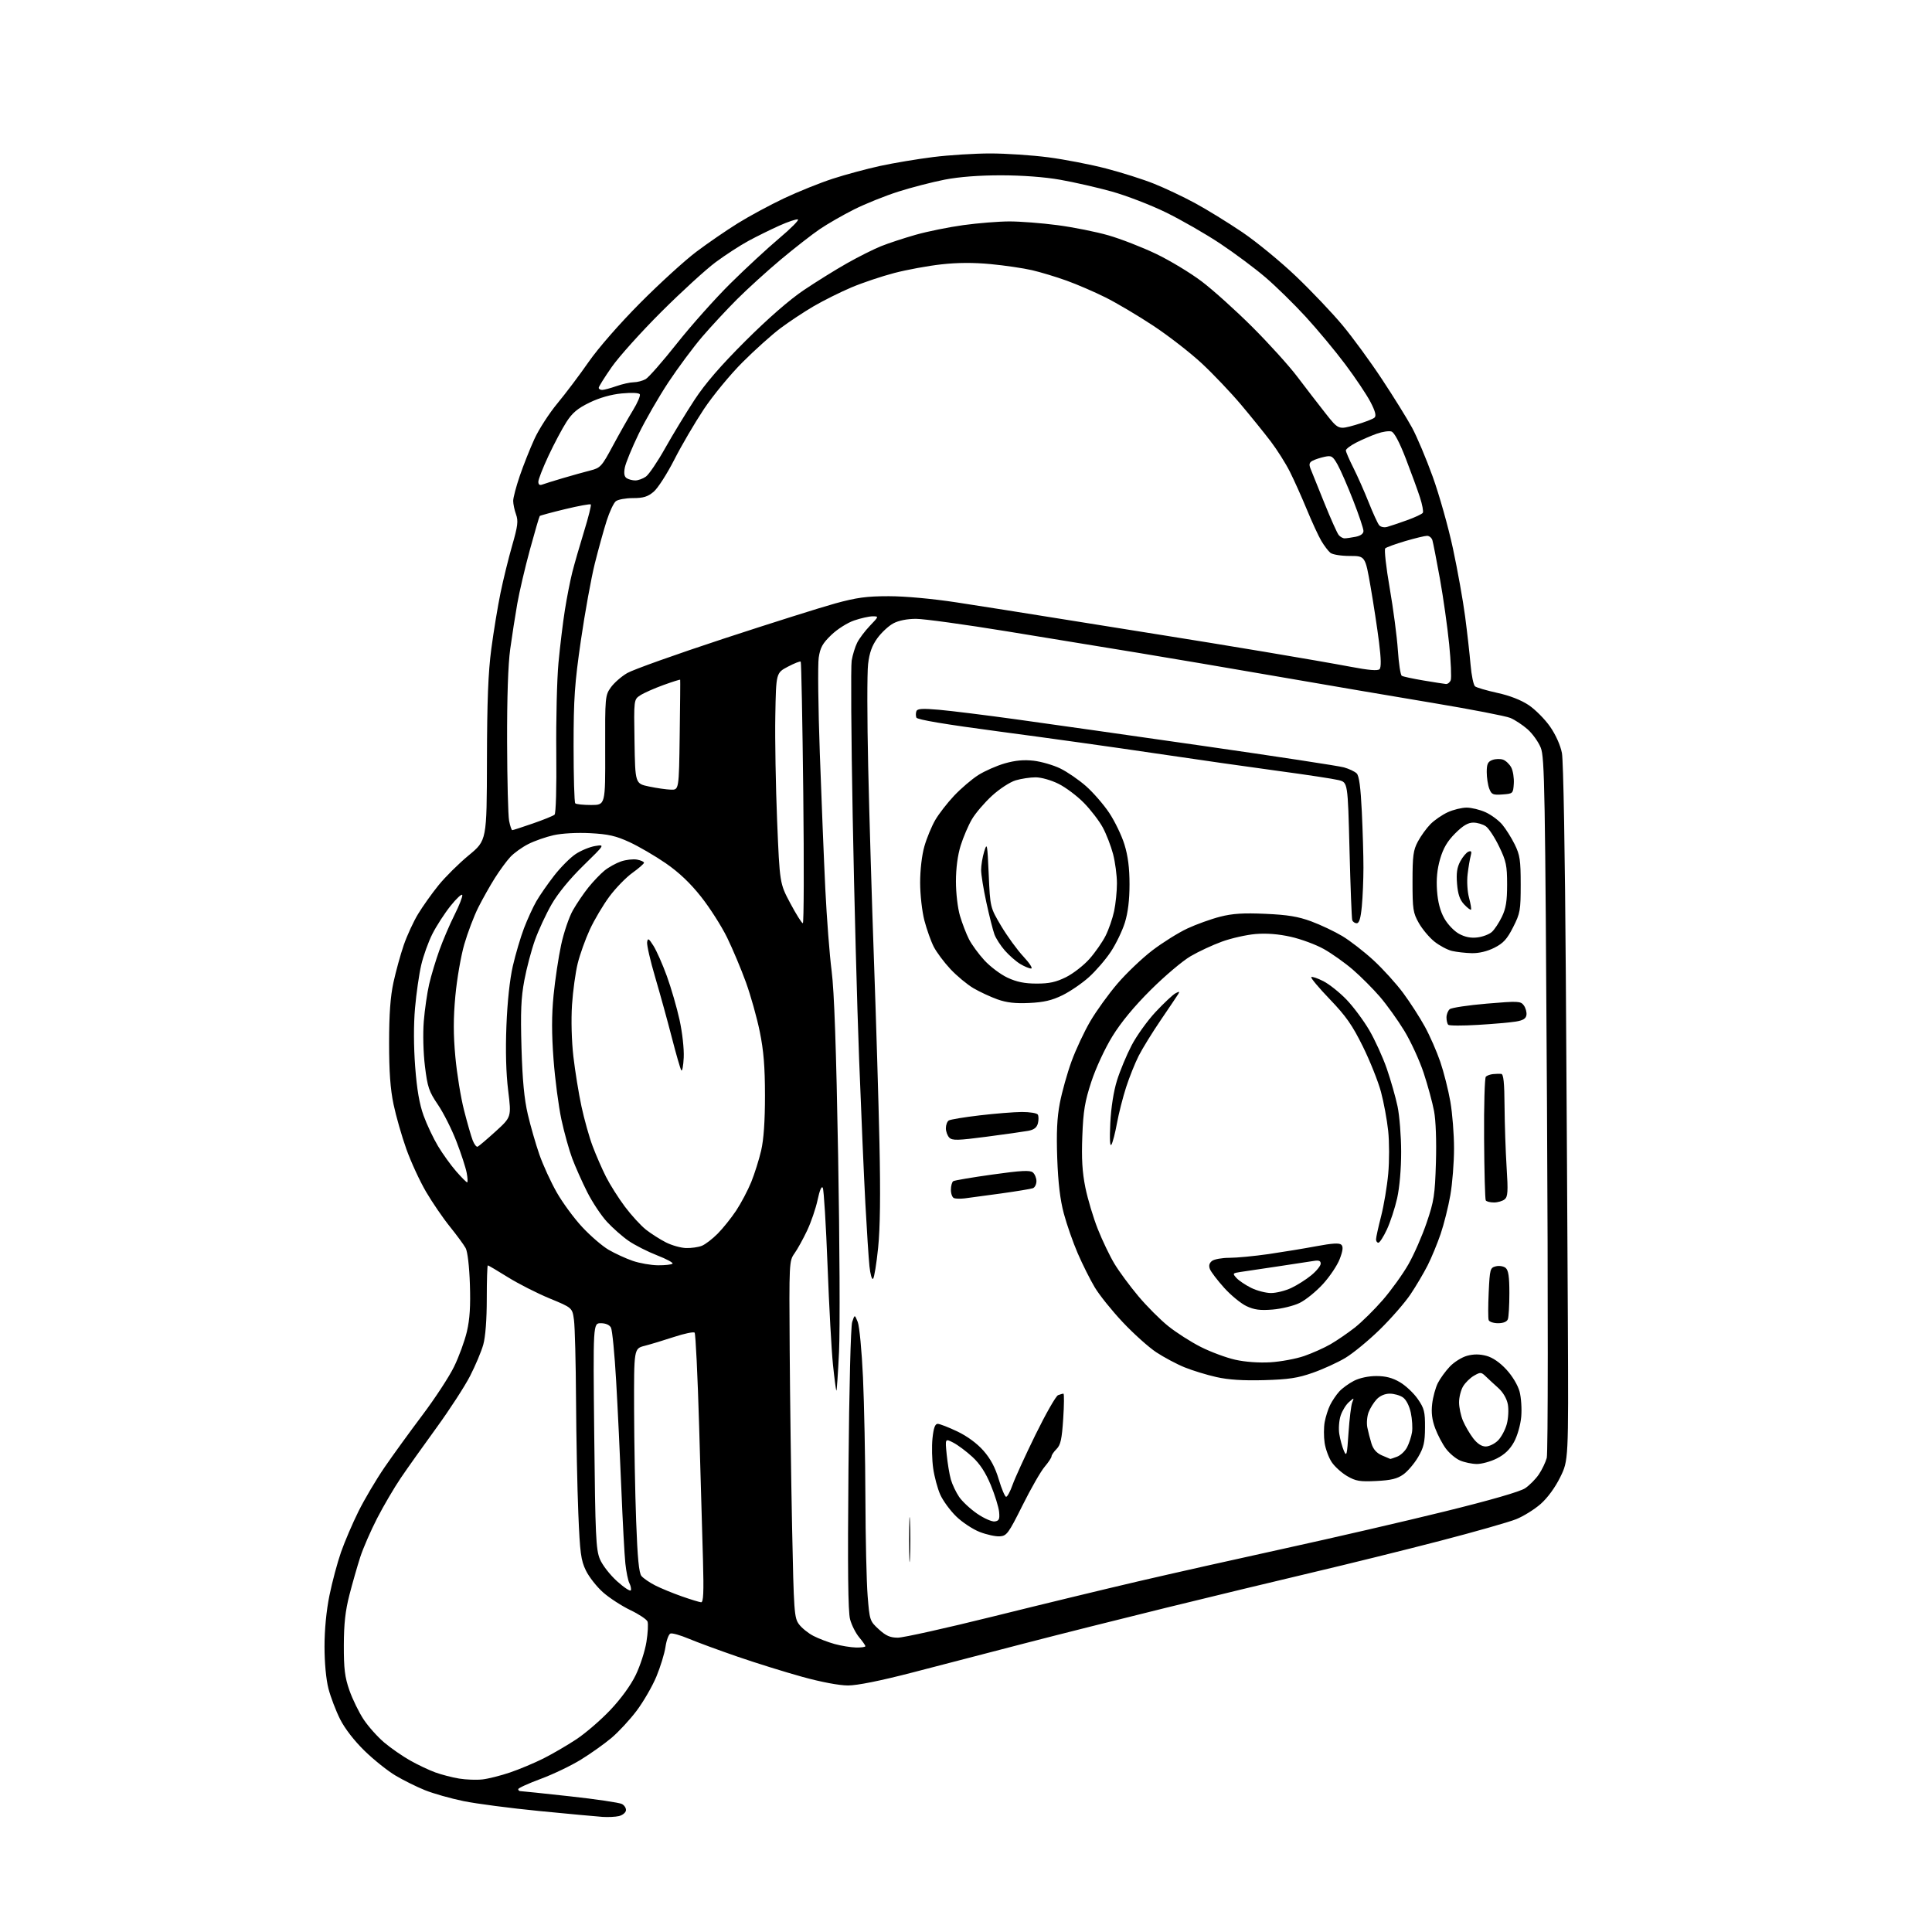 <?xml version="1.0" encoding="UTF-8" standalone="no"?>
<svg 
  version="1.1" 
  xmlns="http://www.w3.org/2000/svg" 
  xmlns:xlink="http://www.w3.org/1999/xlink" 
  xmlns:svg="http://www.w3.org/2000/svg"
  xmlns:rdf="http://www.w3.org/1999/02/22-rdf-syntax-ns#"
  xmlns:cc="http://creativecommons.org/ns#"
  xmlns:dc="http://purl.org/dc/elements/1.1/"
  viewBox="0 0 768 768"
  width="768"
  height="768"
>
<style>svg {background-color: white; }</style>"
<path stroke="none" fill="black" fill-rule="evenodd" d="M246.00,721.93C244.62,722.25 241.70,722.38 239.50,722.24C237.30,722.09 226.05,721.05 214.50,719.92C202.95,718.79 189.32,717.01 184.22,715.96C179.11,714.91 172.24,712.96 168.94,711.63C165.64,710.30 160.39,707.70 157.28,705.85C154.17,704.01 148.61,699.58 144.94,696.00C140.84,692.01 137.08,687.15 135.20,683.42C133.52,680.08 131.44,674.61 130.57,671.28C129.62,667.60 129.00,661.00 129.00,654.51C129.00,647.80 129.73,640.22 130.97,634.16C132.05,628.85 134.12,621.12 135.56,617.00C137.00,612.88 140.12,605.59 142.49,600.82C144.86,596.04 149.52,588.17 152.84,583.32C156.17,578.47 162.96,569.10 167.93,562.50C172.90,555.90 178.55,547.27 180.48,543.31C182.42,539.36 184.72,533.06 185.60,529.31C186.75,524.38 187.08,519.19 186.79,510.50C186.55,503.34 185.87,497.55 185.10,496.13C184.39,494.83 181.58,491.01 178.86,487.63C176.13,484.26 171.87,478.02 169.37,473.77C166.88,469.52 163.35,461.87 161.53,456.77C159.71,451.67 157.42,443.68 156.44,439.00C155.16,432.88 154.67,426.01 154.67,414.50C154.68,403.09 155.18,396.20 156.41,390.50C157.37,386.10 159.21,379.42 160.50,375.67C161.80,371.91 164.35,366.36 166.18,363.35C168.01,360.33 171.67,355.17 174.33,351.89C176.99,348.60 182.39,343.25 186.33,340.00C193.50,334.08 193.50,334.08 193.57,302.29C193.62,278.56 194.06,267.30 195.31,257.89C196.23,250.96 197.87,240.98 198.96,235.70C200.04,230.43 202.13,221.95 203.59,216.86C205.83,209.09 206.08,207.10 205.13,204.48C204.51,202.76 204.00,200.34 204.00,199.10C204.00,197.85 205.18,193.39 206.62,189.17C208.06,184.95 210.68,178.35 212.44,174.50C214.20,170.65 218.31,164.29 221.57,160.36C224.83,156.43 230.43,149.01 234.00,143.86C237.84,138.34 246.24,128.73 254.50,120.41C262.20,112.67 272.23,103.52 276.78,100.10C281.33,96.67 288.76,91.57 293.28,88.76C297.80,85.94 306.09,81.48 311.70,78.82C317.31,76.17 326.03,72.66 331.07,71.03C336.12,69.39 344.58,67.11 349.87,65.96C355.17,64.81 364.66,63.22 370.96,62.43C377.27,61.64 387.48,61.00 393.66,61.00C399.84,61.00 410.21,61.69 416.70,62.53C423.19,63.38 433.55,65.38 439.71,66.99C445.88,68.59 454.43,71.30 458.71,73.02C463.00,74.73 470.32,78.19 475.00,80.72C479.68,83.25 488.16,88.47 493.85,92.32C499.55,96.18 509.18,104.10 515.27,109.92C521.36,115.74 529.63,124.44 533.65,129.27C537.67,134.09 544.75,143.76 549.37,150.77C554.00,157.77 559.37,166.43 561.31,170.00C563.25,173.57 566.95,182.35 569.53,189.50C572.11,196.65 575.73,209.47 577.56,218.00C579.39,226.53 581.57,238.68 582.40,245.00C583.23,251.32 584.21,259.98 584.57,264.22C584.93,268.47 585.74,272.35 586.36,272.84C586.99,273.34 590.98,274.50 595.23,275.44C600.16,276.51 604.69,278.29 607.71,280.31C610.32,282.07 614.13,285.91 616.18,288.85C618.42,292.07 620.29,296.24 620.89,299.35C621.47,302.34 622.12,339.54 622.44,388.00C622.75,433.93 623.11,496.03 623.25,526.02C623.50,580.53 623.50,580.53 620.21,587.21C618.21,591.29 615.18,595.43 612.45,597.84C609.98,600.01 605.61,602.73 602.73,603.89C599.86,605.05 586.25,608.93 572.50,612.50C558.75,616.08 535.80,621.76 521.50,625.13C507.20,628.50 481.10,634.80 463.50,639.12C445.90,643.44 420.48,649.84 407.00,653.34C393.52,656.85 373.57,662.03 362.66,664.86C349.97,668.15 340.75,670.00 337.08,670.00C333.62,670.00 326.40,668.64 318.92,666.57C312.09,664.68 300.49,661.07 293.15,658.54C285.81,656.01 277.09,652.80 273.78,651.41C270.47,650.02 267.20,649.09 266.51,649.36C265.82,649.62 264.93,652.01 264.54,654.67C264.15,657.33 262.51,662.65 260.91,666.50C259.30,670.35 255.79,676.43 253.10,680.01C250.41,683.59 245.91,688.45 243.11,690.81C240.30,693.18 234.83,697.07 230.95,699.46C227.07,701.86 219.87,705.31 214.95,707.13C210.03,708.95 206.00,710.79 206.00,711.22C206.00,711.65 206.38,712.00 206.85,712.00C207.32,712.00 216.17,712.92 226.52,714.06C236.87,715.19 246.19,716.57 247.23,717.12C248.27,717.68 248.98,718.86 248.81,719.75C248.64,720.63 247.38,721.61 246.00,721.93zM191.76,707.35C194.10,707.09 199.05,705.84 202.76,704.58C206.47,703.32 212.43,700.82 216.00,699.03C219.57,697.23 225.47,693.80 229.10,691.40C232.73,689.00 238.81,683.77 242.60,679.76C246.87,675.25 250.73,669.94 252.72,665.83C254.49,662.17 256.40,656.26 256.97,652.68C257.54,649.11 257.73,645.47 257.40,644.59C257.06,643.72 253.99,641.67 250.57,640.04C247.16,638.40 242.29,635.25 239.76,633.02C237.24,630.80 234.15,626.87 232.90,624.30C230.92,620.21 230.54,617.35 229.89,601.56C229.48,591.63 229.07,571.35 228.98,556.50C228.90,541.65 228.53,527.33 228.16,524.68C227.50,519.86 227.50,519.86 218.47,516.14C213.50,514.09 206.04,510.30 201.89,507.71C197.73,505.12 194.14,503.00 193.92,503.00C193.69,503.00 193.50,508.96 193.50,516.25C193.50,524.53 192.98,531.38 192.11,534.50C191.34,537.25 188.97,542.88 186.85,547.00C184.73,551.12 178.74,560.35 173.54,567.50C168.34,574.65 161.94,583.65 159.33,587.50C156.72,591.35 152.49,598.55 149.94,603.50C147.39,608.45 144.35,615.42 143.19,619.00C142.04,622.58 140.10,629.33 138.90,634.00C137.28,640.28 136.70,645.51 136.68,654.00C136.66,663.41 137.06,666.67 138.90,671.95C140.14,675.49 142.69,680.70 144.56,683.53C146.44,686.35 150.12,690.47 152.74,692.68C155.36,694.90 159.99,698.10 163.01,699.81C166.04,701.52 170.54,703.65 173.01,704.55C175.48,705.45 179.75,706.56 182.50,707.01C185.25,707.46 189.42,707.61 191.76,707.35zM340.25,654.91C342.31,654.96 344.00,654.73 344.00,654.39C344.00,654.06 342.89,652.47 341.53,650.85C340.17,649.23 338.54,646.02 337.92,643.70C337.11,640.70 336.92,623.68 337.28,584.00C337.56,551.52 338.18,527.26 338.76,525.50C339.75,522.50 339.75,522.50 340.96,525.50C341.63,527.15 342.57,537.05 343.05,547.50C343.52,557.95 343.96,579.55 344.01,595.50C344.06,611.45 344.46,628.96 344.90,634.42C345.68,644.14 345.77,644.40 349.33,647.67C352.17,650.26 353.84,651.00 356.91,651.00C359.07,651.00 376.06,647.22 394.67,642.60C413.28,637.97 439.30,631.68 452.50,628.60C465.70,625.53 492.02,619.62 511.00,615.47C529.98,611.32 558.46,604.73 574.29,600.83C592.50,596.35 604.26,592.95 606.27,591.60C608.02,590.42 610.47,587.94 611.72,586.09C612.96,584.25 614.38,581.30 614.86,579.55C615.37,577.71 615.40,517.82 614.95,438.90C614.23,313.49 614.01,301.08 612.48,297.24C611.55,294.92 609.18,291.61 607.22,289.89C605.25,288.16 602.18,286.14 600.38,285.39C598.59,284.64 584.83,281.98 569.81,279.47C554.79,276.97 527.20,272.27 508.50,269.03C489.80,265.79 464.60,261.51 452.50,259.52C440.40,257.53 416.85,253.67 400.17,250.95C383.48,248.23 367.28,246.00 364.15,246.00C360.57,246.00 357.22,246.67 355.09,247.81C353.23,248.81 350.38,251.46 348.76,253.70C346.62,256.66 345.61,259.47 345.08,263.98C344.67,267.40 344.69,285.79 345.12,304.85C345.55,323.91 346.58,358.62 347.42,382.00C348.26,405.38 349.24,438.00 349.60,454.50C350.04,474.88 349.87,488.19 349.07,496.00C348.43,502.32 347.52,507.88 347.06,508.34C346.60,508.80 345.95,506.55 345.62,503.34C345.29,500.13 344.56,488.95 344.00,478.50C343.44,468.05 342.32,442.18 341.51,421.00C340.70,399.82 339.55,356.45 338.96,324.61C338.36,292.77 338.18,264.87 338.55,262.61C338.93,260.35 339.91,257.15 340.73,255.50C341.55,253.85 343.84,250.81 345.81,248.75C349.38,245.02 349.39,245.00 346.88,245.00C345.49,245.00 342.19,245.74 339.55,246.64C336.87,247.55 332.86,250.09 330.47,252.39C326.98,255.74 326.05,257.41 325.45,261.44C325.05,264.15 325.24,281.25 325.89,299.44C326.54,317.62 327.52,341.95 328.08,353.50C328.65,365.05 329.77,379.68 330.59,386.00C331.61,393.95 332.41,416.61 333.17,459.50C333.78,493.60 333.94,528.61 333.53,537.31C333.12,546.00 332.64,552.98 332.47,552.80C332.30,552.63 331.69,547.99 331.12,542.49C330.55,537.00 329.57,519.23 328.96,503.01C328.34,486.80 327.49,472.92 327.07,472.17C326.60,471.32 325.82,473.12 325.01,476.97C324.29,480.36 322.41,485.85 320.84,489.17C319.27,492.49 317.01,496.58 315.82,498.25C313.70,501.23 313.67,501.83 313.91,536.39C314.04,555.70 314.47,587.58 314.87,607.24C315.55,640.85 315.72,643.14 317.61,645.67C318.71,647.15 321.28,649.23 323.33,650.29C325.37,651.35 329.17,652.80 331.77,653.52C334.37,654.24 338.19,654.86 340.25,654.91zM278.70,636.93C279.62,636.98 279.80,632.93 279.45,620.25C279.19,611.04 278.50,587.08 277.92,567.00C277.33,546.92 276.52,530.16 276.12,529.75C275.73,529.34 272.05,530.10 267.95,531.45C263.85,532.80 258.59,534.39 256.25,534.99C252.00,536.08 252.00,536.08 252.06,560.29C252.10,573.60 252.47,593.58 252.88,604.67C253.42,619.39 253.99,625.29 254.99,626.49C255.75,627.40 258.20,629.08 260.43,630.22C262.67,631.36 267.43,633.32 271.00,634.57C274.57,635.83 278.04,636.88 278.70,636.93zM250.78,632.15C250.97,631.58 250.70,630.30 250.18,629.31C249.66,628.31 248.94,624.80 248.59,621.50C248.24,618.20 247.52,604.92 247.00,592.00C246.48,579.08 245.55,559.73 244.93,549.01C244.32,538.29 243.39,528.73 242.87,527.76C242.28,526.66 240.77,526.00 238.84,526.00C235.75,526.00 235.75,526.00 236.22,570.75C236.64,610.56 236.89,615.97 238.46,619.76C239.46,622.16 242.45,626.01 245.33,628.61C248.14,631.13 250.59,632.73 250.78,632.15zM361.74,619.25C361.55,623.24 361.40,619.98 361.40,612.00C361.40,604.02 361.55,600.76 361.74,604.75C361.93,608.74 361.93,615.26 361.74,619.25zM397.47,610.72C395.83,610.84 392.23,610.06 389.45,608.98C386.68,607.90 382.45,605.10 380.06,602.76C377.67,600.42 374.84,596.54 373.77,594.15C372.70,591.76 371.43,587.04 370.95,583.66C370.47,580.27 370.35,574.92 370.68,571.75C371.11,567.64 371.70,566.00 372.75,566.00C373.56,566.00 377.06,567.36 380.54,569.02C384.48,570.90 388.39,573.77 390.93,576.66C393.77,579.89 395.62,583.35 397.04,588.14C398.17,591.91 399.48,595.00 399.96,595.00C400.44,595.00 401.59,592.86 402.51,590.25C403.43,587.64 407.53,578.68 411.61,570.35C415.70,562.02 419.74,554.93 420.60,554.60C421.46,554.27 422.42,554.00 422.73,554.00C423.04,554.00 423.01,558.50 422.64,564.01C422.11,572.11 421.61,574.39 419.99,576.01C418.90,577.10 418.00,578.42 418.00,578.92C418.00,579.43 416.76,581.30 415.25,583.08C413.74,584.85 409.78,591.75 406.47,598.40C400.90,609.56 400.20,610.52 397.47,610.72zM395.43,604.80C397.15,604.55 397.44,603.91 397.16,601.00C396.97,599.08 395.48,594.27 393.85,590.32C391.79,585.35 389.54,581.91 386.55,579.15C384.17,576.96 380.76,574.41 378.96,573.48C375.69,571.79 375.69,571.79 376.32,578.14C376.67,581.64 377.41,586.13 377.98,588.12C378.55,590.11 380.03,593.22 381.26,595.03C382.49,596.84 385.72,599.85 388.43,601.71C391.14,603.57 394.29,604.96 395.43,604.80zM547.10,588.72C540.56,589.04 538.95,588.77 535.53,586.78C533.35,585.51 530.59,583.03 529.40,581.26C528.21,579.50 526.93,576.04 526.56,573.57C526.19,571.11 526.20,567.39 526.58,565.30C526.96,563.21 527.93,560.15 528.75,558.50C529.57,556.85 531.19,554.44 532.37,553.15C533.54,551.86 536.17,549.95 538.21,548.90C540.45,547.75 543.98,547.00 547.12,547.00C550.83,547.00 553.52,547.70 556.48,549.44C558.77,550.78 561.96,553.78 563.57,556.10C566.16,559.83 566.50,561.17 566.46,567.47C566.43,573.38 565.96,575.40 563.71,579.24C562.21,581.78 559.58,584.88 557.85,586.11C555.42,587.84 552.96,588.43 547.10,588.72zM587.04,581.96C585.09,581.94 582.10,581.31 580.38,580.56C578.66,579.82 576.14,577.70 574.76,575.85C573.39,574.01 571.47,570.36 570.50,567.74C569.25,564.39 568.90,561.53 569.31,558.05C569.63,555.33 570.64,551.62 571.56,549.80C572.47,547.99 574.62,545.03 576.33,543.23C578.03,541.43 581.13,539.50 583.21,538.94C585.81,538.24 588.22,538.25 590.88,538.97C593.35,539.63 596.22,541.60 598.81,544.42C601.19,546.99 603.36,550.62 604.05,553.16C604.69,555.55 604.99,560.07 604.71,563.21C604.42,566.45 603.18,570.77 601.85,573.21C600.22,576.18 598.12,578.19 595.04,579.75C592.58,580.99 588.98,581.98 587.04,581.96zM552.68,579.96C552.79,579.98 554.00,579.57 555.39,579.04C556.77,578.52 558.56,576.82 559.35,575.28C560.15,573.74 561.03,571.06 561.30,569.33C561.57,567.60 561.36,564.12 560.82,561.59C560.23,558.84 558.98,556.40 557.70,555.50C556.52,554.67 554.16,554.00 552.45,554.00C550.52,554.00 548.55,554.85 547.24,556.25C546.08,557.49 544.63,559.82 544.03,561.42C543.42,563.03 543.19,565.73 543.53,567.42C543.87,569.12 544.61,572.00 545.18,573.84C545.89,576.12 547.22,577.62 549.36,578.55C551.09,579.31 552.58,579.94 552.68,579.96zM536.06,569.50C536.43,564.00 537.09,558.60 537.53,557.50C538.32,555.54 538.30,555.53 536.21,557.37C535.03,558.40 533.56,560.81 532.93,562.72C532.29,564.64 532.05,567.93 532.39,570.04C532.73,572.16 533.54,575.15 534.20,576.69C535.28,579.21 535.47,578.47 536.06,569.50zM590.60,575.00C591.97,575.00 594.16,573.93 595.48,572.61C596.79,571.30 598.36,568.37 598.97,566.10C599.58,563.83 599.77,560.30 599.39,558.25C598.96,555.97 597.50,553.47 595.60,551.75C593.89,550.22 591.64,548.14 590.59,547.12C588.82,545.41 588.48,545.39 585.93,546.86C584.41,547.73 582.46,549.65 581.59,551.12C580.71,552.60 580.00,555.44 580.00,557.44C580.00,559.43 580.69,562.71 581.53,564.73C582.37,566.74 584.20,569.88 585.58,571.70C587.25,573.88 588.95,575.00 590.60,575.00zM502.50,548.63C494.19,548.86 488.37,548.49 483.56,547.41C479.74,546.56 474.04,544.81 470.88,543.53C467.71,542.24 462.65,539.54 459.61,537.53C456.57,535.51 450.58,530.14 446.30,525.58C442.01,521.03 437.00,514.79 435.17,511.72C433.34,508.65 430.30,502.58 428.42,498.23C426.54,493.88 424.05,486.76 422.89,482.41C421.42,476.91 420.62,470.23 420.27,460.50C419.91,450.30 420.18,444.33 421.30,438.50C422.14,434.10 424.23,426.64 425.94,421.93C427.66,417.21 431.03,410.01 433.43,405.93C435.83,401.84 440.68,395.12 444.22,390.99C447.76,386.86 453.99,380.92 458.07,377.80C462.16,374.68 468.43,370.76 472.00,369.09C475.57,367.43 481.43,365.32 485.00,364.41C489.96,363.14 494.23,362.87 503.00,363.26C511.87,363.65 516.04,364.34 521.24,366.26C524.95,367.63 530.51,370.27 533.61,372.12C536.70,373.98 542.30,378.32 546.04,381.77C549.78,385.22 555.08,391.07 557.81,394.77C560.55,398.47 564.41,404.47 566.40,408.10C568.39,411.72 571.15,418.02 572.54,422.10C573.93,426.17 575.72,433.27 576.53,437.88C577.34,442.49 578.00,450.87 578.00,456.50C578.00,462.13 577.34,470.51 576.53,475.12C575.72,479.73 573.99,486.65 572.68,490.50C571.36,494.35 569.04,499.98 567.51,503.00C565.98,506.02 562.92,511.20 560.71,514.50C558.50,517.80 553.01,524.10 548.51,528.50C544.01,532.90 537.82,537.99 534.75,539.82C531.68,541.65 525.87,544.30 521.83,545.71C515.89,547.80 512.23,548.35 502.50,548.63zM505.00,541.53C509.12,541.28 515.16,540.16 518.42,539.04C521.68,537.91 526.40,535.80 528.92,534.34C531.44,532.88 535.75,529.93 538.50,527.78C541.25,525.63 546.28,520.67 549.67,516.77C553.06,512.86 557.65,506.48 559.87,502.58C562.09,498.69 565.36,491.23 567.13,486.00C570.04,477.45 570.41,475.06 570.80,462.17C571.06,453.54 570.76,445.38 570.06,441.67C569.42,438.27 567.56,431.45 565.93,426.50C564.29,421.55 560.83,414.01 558.23,409.75C555.63,405.48 551.26,399.40 548.53,396.22C545.79,393.04 540.97,388.21 537.80,385.47C534.63,382.74 529.44,379.05 526.27,377.27C523.10,375.49 517.17,373.30 513.10,372.39C508.20,371.29 503.49,370.92 499.10,371.29C495.47,371.60 489.47,372.95 485.76,374.30C482.05,375.64 476.43,378.26 473.26,380.12C470.09,381.97 462.97,387.99 457.44,393.50C450.84,400.06 445.59,406.42 442.16,412.00C439.17,416.87 435.61,424.56 433.82,430.00C431.24,437.88 430.62,441.57 430.24,451.62C429.89,460.59 430.21,465.91 431.45,472.07C432.38,476.64 434.61,484.10 436.42,488.64C438.22,493.18 441.20,499.38 443.04,502.42C444.88,505.46 449.12,511.21 452.47,515.20C455.81,519.19 461.16,524.56 464.36,527.13C467.55,529.70 473.39,533.44 477.33,535.43C481.27,537.42 487.43,539.71 491.00,540.51C494.96,541.40 500.43,541.80 505.00,541.53zM595.50,526.00C593.69,526.00 592.01,525.44 591.77,524.75C591.52,524.06 591.53,519.11 591.78,513.74C592.22,504.45 592.35,503.95 594.63,503.38C595.95,503.05 597.69,503.33 598.51,504.01C599.62,504.93 600.00,507.48 600.00,514.04C600.00,518.88 599.73,523.55 599.39,524.42C599.01,525.42 597.57,526.00 595.50,526.00zM505.88,520.57C500.91,520.97 498.61,520.67 495.48,519.20C493.27,518.15 489.27,514.87 486.61,511.91C483.94,508.94 481.40,505.61 480.97,504.51C480.43,503.13 480.69,502.11 481.78,501.25C482.66,500.56 485.77,500.00 488.70,500.00C491.62,500.00 498.62,499.33 504.26,498.52C509.89,497.70 518.47,496.29 523.31,495.38C529.67,494.19 532.43,494.03 533.22,494.82C534.00,495.60 533.82,497.18 532.56,500.47C531.61,502.98 528.60,507.47 525.88,510.44C523.16,513.42 518.98,516.80 516.60,517.95C514.21,519.11 509.39,520.28 505.88,520.57zM505.26,514.00C507.33,514.00 510.94,513.10 513.29,511.99C515.64,510.89 519.24,508.61 521.28,506.92C523.33,505.23 525.00,503.16 525.00,502.31C525.00,501.19 524.26,500.90 522.25,501.24C520.74,501.49 514.33,502.47 508.00,503.41C501.68,504.35 494.99,505.34 493.15,505.62C489.94,506.11 489.88,506.20 491.51,508.01C492.45,509.05 495.08,510.82 497.36,511.95C499.64,513.08 503.19,514.00 505.26,514.00zM261.58,502.97C264.38,502.99 266.97,502.70 267.34,502.33C267.71,501.96 264.94,500.47 261.19,499.01C257.45,497.55 252.37,494.98 249.92,493.29C247.46,491.60 243.58,488.18 241.28,485.69C238.98,483.20 235.44,477.86 233.41,473.83C231.38,469.80 228.71,463.80 227.47,460.50C226.23,457.20 224.29,450.23 223.16,445.00C222.04,439.77 220.63,429.04 220.04,421.14C219.27,410.85 219.27,403.64 220.05,395.64C220.65,389.52 222.01,380.49 223.06,375.60C224.11,370.70 226.22,364.51 227.74,361.84C229.26,359.17 232.04,355.07 233.92,352.74C235.80,350.41 238.65,347.42 240.26,346.10C241.86,344.79 244.82,343.14 246.83,342.44C248.85,341.75 251.74,341.42 253.25,341.71C254.76,342.00 256.00,342.55 256.00,342.95C256.00,343.34 253.93,345.15 251.40,346.97C248.87,348.78 244.75,353.02 242.25,356.38C239.75,359.75 236.25,365.65 234.47,369.50C232.69,373.35 230.52,379.43 229.64,383.00C228.76,386.57 227.74,394.00 227.38,399.50C227.00,405.41 227.22,413.81 227.93,420.00C228.60,425.78 230.04,434.69 231.14,439.81C232.24,444.93 234.23,452.04 235.58,455.61C236.92,459.17 239.31,464.66 240.90,467.80C242.49,470.94 245.88,476.30 248.44,479.71C251.01,483.13 254.77,487.23 256.80,488.83C258.84,490.42 262.40,492.70 264.72,493.87C267.04,495.05 270.64,496.06 272.72,496.12C274.80,496.18 277.62,495.78 279.00,495.22C280.38,494.67 283.21,492.50 285.29,490.40C287.37,488.30 290.68,484.18 292.64,481.23C294.59,478.28 297.28,473.18 298.62,469.90C299.95,466.61 301.73,460.97 302.57,457.35C303.59,452.97 304.09,445.67 304.09,435.49C304.08,424.02 303.57,417.69 302.02,410.10C300.89,404.54 298.41,395.70 296.51,390.46C294.61,385.22 291.25,377.23 289.04,372.70C286.83,368.18 282.18,360.88 278.70,356.49C274.40,351.05 269.92,346.80 264.68,343.18C260.44,340.26 253.94,336.47 250.24,334.76C244.78,332.25 241.81,331.58 234.61,331.20C229.39,330.93 223.42,331.26 220.11,331.99C217.03,332.68 212.47,334.27 210.00,335.53C207.53,336.78 204.31,339.09 202.86,340.66C201.40,342.22 198.65,345.98 196.74,349.00C194.83,352.02 191.86,357.29 190.14,360.70C188.42,364.12 185.92,370.71 184.57,375.35C183.22,380.00 181.62,389.25 181.01,395.90C180.19,404.79 180.19,411.21 181.01,420.12C181.62,426.79 183.18,436.35 184.47,441.37C185.75,446.39 187.30,451.77 187.91,453.33C188.52,454.89 189.39,456.01 189.86,455.83C190.32,455.65 193.53,452.92 197.00,449.77C203.30,444.04 203.30,444.04 202.01,433.54C201.16,426.66 200.92,417.80 201.31,407.78C201.68,398.24 202.64,389.30 203.86,384.00C204.94,379.32 206.93,372.57 208.29,369.00C209.66,365.43 211.86,360.61 213.19,358.30C214.52,355.98 217.71,351.38 220.28,348.08C222.85,344.77 226.70,340.90 228.84,339.49C230.97,338.08 234.47,336.64 236.61,336.30C240.50,335.68 240.50,335.68 231.89,344.09C226.51,349.35 221.78,355.12 219.26,359.50C217.05,363.35 214.08,369.73 212.66,373.69C211.25,377.64 209.34,384.84 208.43,389.69C207.12,396.67 206.89,402.24 207.30,416.50C207.68,429.40 208.39,436.91 209.82,443.00C210.91,447.68 212.99,454.87 214.42,458.98C215.86,463.10 218.94,469.82 221.27,473.93C223.60,478.03 228.16,484.25 231.42,487.75C234.67,491.25 239.39,495.32 241.90,496.79C244.42,498.26 248.73,500.25 251.49,501.20C254.24,502.15 258.79,502.95 261.58,502.97zM547.93,494.00C547.42,494.00 547.00,493.40 547.00,492.66C547.00,491.92 547.90,487.79 549.01,483.48C550.11,479.16 551.39,471.56 551.84,466.57C552.30,461.58 552.29,453.90 551.82,449.50C551.35,445.10 550.06,438.12 548.95,434.00C547.84,429.88 544.61,421.78 541.77,416.02C537.58,407.54 535.08,403.95 528.65,397.25C524.27,392.70 520.95,388.72 521.25,388.42C521.56,388.11 523.72,388.84 526.05,390.03C528.39,391.22 532.52,394.51 535.25,397.35C537.97,400.18 542.04,405.65 544.30,409.50C546.55,413.35 549.68,420.22 551.26,424.77C552.83,429.32 554.76,436.07 555.54,439.77C556.32,443.47 556.97,451.59 556.98,457.80C556.99,464.63 556.36,471.95 555.39,476.30C554.50,480.26 552.66,485.86 551.31,488.75C549.96,491.64 548.44,494.00 547.93,494.00zM593.87,478.00C592.36,478.00 590.89,477.63 590.61,477.17C590.33,476.72 590.03,465.65 589.95,452.58C589.86,439.50 590.18,428.44 590.65,427.99C591.12,427.54 592.40,427.08 593.50,426.97C594.60,426.86 596.06,426.82 596.75,426.88C597.67,426.97 598.02,430.33 598.08,439.75C598.13,446.76 598.50,457.68 598.90,464.00C599.52,473.66 599.39,475.70 598.13,476.75C597.30,477.44 595.38,478.00 593.87,478.00zM383.50,476.37C381.85,476.57 379.94,476.53 379.25,476.28C378.56,476.04 378.00,474.55 378.00,472.98C378.00,471.40 378.43,469.85 378.95,469.53C379.47,469.21 386.47,468.02 394.51,466.90C405.93,465.30 409.43,465.11 410.56,466.05C411.35,466.71 412.00,468.27 412.00,469.52C412.00,470.76 411.38,472.02 410.62,472.32C409.86,472.61 404.12,473.56 397.87,474.43C391.62,475.30 385.15,476.17 383.50,476.37zM185.70,470.00C185.99,470.00 185.91,468.31 185.52,466.25C185.14,464.19 183.31,458.56 181.45,453.76C179.60,448.95 176.28,442.35 174.07,439.11C170.50,433.85 169.94,432.18 168.92,423.85C168.26,418.47 168.07,410.89 168.46,406.00C168.84,401.32 169.80,394.69 170.59,391.25C171.39,387.81 173.22,381.73 174.65,377.75C176.08,373.76 178.79,367.42 180.68,363.67C182.57,359.91 183.95,356.35 183.76,355.77C183.56,355.19 181.47,357.14 179.10,360.10C176.73,363.07 173.48,368.09 171.88,371.25C170.28,374.41 168.28,379.98 167.44,383.62C166.59,387.26 165.49,394.95 164.98,400.71C164.40,407.29 164.43,415.98 165.04,424.08C165.73,433.15 166.73,438.91 168.39,443.48C169.68,447.06 172.27,452.51 174.12,455.60C175.98,458.70 179.23,463.20 181.33,465.61C183.44,468.03 185.41,470.00 185.70,470.00zM441.81,455.00C441.22,455.96 441.05,452.88 441.36,446.50C441.66,440.29 442.67,433.85 444.02,429.50C445.22,425.65 447.84,419.36 449.84,415.53C451.84,411.70 456.14,405.71 459.40,402.23C462.66,398.75 466.20,395.43 467.26,394.86C468.81,394.03 469.03,394.10 468.35,395.19C467.88,395.94 464.75,400.60 461.39,405.53C458.03,410.46 454.10,416.85 452.65,419.71C451.19,422.58 448.94,428.20 447.64,432.21C446.35,436.22 444.71,442.65 444.01,446.50C443.31,450.35 442.32,454.18 441.81,455.00zM392.13,451.87C380.75,453.36 378.56,453.42 377.38,452.24C376.62,451.48 376.00,449.79 376.00,448.49C376.00,447.18 376.52,445.80 377.16,445.40C377.80,445.01 383.31,444.09 389.41,443.38C395.51,442.66 403.06,442.05 406.19,442.03C409.32,442.02 412.18,442.48 412.54,443.06C412.89,443.64 412.92,445.19 412.59,446.51C412.15,448.23 411.07,449.08 408.74,449.52C406.96,449.85 399.49,450.91 392.13,451.87zM271.79,420.41C271.63,423.76 271.19,426.03 270.82,425.45C270.44,424.88 268.75,419.03 267.06,412.45C265.37,405.88 262.40,395.11 260.46,388.52C258.51,381.94 257.07,375.64 257.24,374.52C257.52,372.79 257.88,373.00 259.78,376.00C260.99,377.93 263.38,383.32 265.08,388.00C266.78,392.68 269.05,400.51 270.13,405.41C271.24,410.48 271.96,416.94 271.79,420.41zM587.46,407.41C581.38,407.78 576.10,407.76 575.71,407.37C575.32,406.98 575.00,405.67 575.00,404.46C575.00,403.24 575.58,401.76 576.29,401.17C577.00,400.58 583.62,399.59 590.99,398.96C603.57,397.90 604.48,397.94 605.74,399.66C606.47,400.66 606.95,402.38 606.79,403.47C606.58,404.93 605.45,405.62 602.50,406.10C600.30,406.46 593.53,407.05 587.46,407.41zM409.14,398.70C403.59,398.96 400.13,398.56 396.49,397.26C393.73,396.27 389.44,394.28 386.95,392.82C384.47,391.36 380.35,387.94 377.81,385.23C375.27,382.51 372.28,378.51 371.17,376.33C370.06,374.16 368.40,369.48 367.47,365.94C366.53,362.35 365.78,355.70 365.77,350.92C365.77,345.79 366.45,339.95 367.46,336.42C368.39,333.16 370.33,328.48 371.76,326.00C373.20,323.52 376.59,319.15 379.30,316.28C382.02,313.41 386.32,309.73 388.87,308.11C391.42,306.49 396.16,304.40 399.41,303.46C403.57,302.27 406.98,301.95 410.91,302.40C413.99,302.76 418.75,304.15 421.50,305.49C424.25,306.83 428.83,309.98 431.68,312.48C434.52,314.98 438.68,319.76 440.92,323.11C443.15,326.46 445.89,332.13 446.99,335.71C448.39,340.25 449.00,345.02 449.00,351.52C449.00,357.76 448.39,362.78 447.15,366.77C446.13,370.03 443.62,375.24 441.56,378.34C439.51,381.44 435.59,385.98 432.85,388.44C430.12,390.90 425.39,394.13 422.33,395.63C418.13,397.68 414.91,398.43 409.14,398.70zM412.05,390.99C417.11,391.00 419.79,390.41 423.79,388.42C426.64,386.99 430.83,383.73 433.09,381.17C435.36,378.60 438.23,374.48 439.48,372.00C440.73,369.52 442.26,365.12 442.88,362.20C443.49,359.29 444.00,354.32 444.00,351.16C444.00,348.00 443.31,342.77 442.47,339.53C441.62,336.30 439.77,331.51 438.35,328.90C436.93,326.29 433.57,321.91 430.88,319.17C428.19,316.42 423.66,313.01 420.80,311.59C417.86,310.12 413.90,309.00 411.67,309.00C409.50,309.00 405.93,309.54 403.73,310.20C401.51,310.86 397.31,313.60 394.33,316.33C391.36,319.05 387.77,323.25 386.35,325.67C384.93,328.09 382.92,332.80 381.88,336.12C380.68,339.99 380.00,345.16 380.00,350.41C380.00,355.06 380.70,361.00 381.61,364.07C382.50,367.06 384.10,371.23 385.18,373.35C386.26,375.47 389.02,379.25 391.32,381.75C393.62,384.25 397.75,387.36 400.50,388.64C404.13,390.34 407.29,390.98 412.05,390.99zM409.89,385.00C409.12,384.99 407.15,384.17 405.50,383.16C403.85,382.16 401.13,379.77 399.45,377.86C397.78,375.95 395.91,373.07 395.31,371.45C394.71,369.83 393.27,364.14 392.11,358.81C390.95,353.48 390.00,347.63 390.01,345.81C390.01,343.99 390.56,340.70 391.23,338.50C392.37,334.76 392.49,335.34 393.03,347.61C393.61,360.72 393.61,360.72 397.99,368.11C400.41,372.17 404.38,377.63 406.83,380.25C409.27,382.86 410.65,385.00 409.89,385.00zM585.04,378.90C582.54,378.84 579.00,378.44 577.17,378.01C575.34,377.57 572.19,375.89 570.17,374.27C568.15,372.65 565.38,369.34 564.00,366.91C561.72,362.88 561.50,361.46 561.50,350.50C561.50,340.13 561.79,337.95 563.65,334.49C564.83,332.28 567.08,329.18 568.65,327.59C570.22,326.01 573.30,323.89 575.50,322.88C577.70,321.87 581.08,321.04 583.00,321.04C584.92,321.04 588.32,321.87 590.54,322.88C592.76,323.89 595.75,326.10 597.17,327.79C598.59,329.48 600.82,333.03 602.13,335.68C604.19,339.87 604.50,341.94 604.50,351.57C604.50,361.89 604.30,363.04 601.49,368.57C599.08,373.33 597.61,374.94 594.03,376.75C591.19,378.18 587.93,378.96 585.04,378.90zM587.33,372.64C589.43,372.38 592.01,371.40 593.05,370.45C594.10,369.51 595.88,366.81 597.02,364.45C598.63,361.14 599.10,358.22 599.10,351.62C599.10,344.08 598.73,342.31 595.93,336.52C594.19,332.90 591.82,329.29 590.66,328.48C589.50,327.66 587.25,327.00 585.65,327.00C583.55,327.00 581.54,328.20 578.46,331.28C575.34,334.40 573.73,337.14 572.47,341.45C571.29,345.52 570.91,349.43 571.24,354.05C571.56,358.57 572.50,362.15 574.11,365.03C575.44,367.42 578.04,370.14 580.00,371.21C582.39,372.51 584.72,372.97 587.33,372.64zM319.14,367.00C319.55,367.00 319.63,343.71 319.31,315.25C318.99,286.79 318.54,263.29 318.30,263.02C318.07,262.76 315.77,263.66 313.19,265.02C308.50,267.50 308.50,267.50 308.20,284.50C308.03,293.85 308.36,312.68 308.92,326.34C309.95,351.18 309.95,351.18 314.17,359.09C316.49,363.44 318.72,367.00 319.14,367.00zM539.32,367.00C538.56,367.00 537.76,366.44 537.53,365.75C537.31,365.06 536.82,352.47 536.45,337.76C535.77,311.02 535.77,311.02 532.14,310.11C530.14,309.61 519.50,307.99 508.50,306.51C497.50,305.03 475.45,301.88 459.50,299.51C443.55,297.13 415.71,293.24 397.62,290.85C375.68,287.94 364.59,286.08 364.27,285.25C364.00,284.56 364.01,283.41 364.29,282.70C364.67,281.69 366.69,281.57 373.31,282.15C377.99,282.56 391.88,284.28 404.16,285.98C416.45,287.68 449.90,292.43 478.50,296.54C507.10,300.64 532.17,304.47 534.22,305.04C536.26,305.61 538.55,306.69 539.31,307.45C540.27,308.41 540.88,312.98 541.34,322.57C541.70,330.13 542.00,340.18 541.99,344.91C541.99,349.63 541.70,356.54 541.35,360.25C540.90,365.03 540.31,367.00 539.32,367.00zM584.74,361.60C584.52,361.81 583.29,360.87 582.00,359.50C580.30,357.69 579.54,355.48 579.20,351.34C578.85,347.13 579.18,344.82 580.49,342.39C581.46,340.59 582.92,338.86 583.75,338.54C584.89,338.10 585.10,338.49 584.62,340.24C584.28,341.48 583.73,344.75 583.40,347.50C583.06,350.29 583.30,354.42 583.96,356.85C584.60,359.24 584.95,361.38 584.74,361.60zM203.64,330.00C203.94,330.00 207.63,328.80 211.84,327.34C216.05,325.88 219.92,324.31 220.44,323.85C220.99,323.37 221.27,313.14 221.13,299.26C221.00,286.19 221.39,270.10 222.00,263.50C222.62,256.90 223.76,247.45 224.55,242.50C225.33,237.55 226.66,230.80 227.49,227.50C228.33,224.20 230.43,216.89 232.17,211.25C233.91,205.61 235.12,200.78 234.85,200.52C234.59,200.26 230.00,201.10 224.65,202.39C219.30,203.68 214.76,204.91 214.56,205.12C214.36,205.33 212.60,211.35 210.65,218.50C208.70,225.65 206.44,235.32 205.62,240.00C204.80,244.68 203.54,252.78 202.82,258.00C201.97,264.11 201.53,277.32 201.58,295.00C201.62,310.12 201.98,324.19 202.37,326.25C202.77,328.31 203.34,330.00 203.64,330.00zM234.99,320.00C240.64,320.00 240.64,320.00 240.57,298.25C240.50,277.06 240.56,276.42 242.82,273.25C244.09,271.47 247.01,268.90 249.32,267.56C251.62,266.21 268.80,260.08 287.50,253.93C306.20,247.79 326.23,241.47 332.00,239.88C340.56,237.53 344.50,237.00 353.31,237.00C359.78,237.00 370.63,237.99 380.31,239.47C389.22,240.83 407.75,243.76 421.50,245.98C435.25,248.20 453.70,251.15 462.50,252.54C471.30,253.93 489.30,256.86 502.50,259.07C515.70,261.27 531.19,263.97 536.93,265.06C544.05,266.42 547.68,266.72 548.38,266.02C549.08,265.32 549.02,261.91 548.18,255.25C547.51,249.89 546.00,239.99 544.83,233.25C542.70,221.00 542.70,221.00 536.54,221.00C533.10,221.00 529.70,220.45 528.84,219.75C528.00,219.06 526.38,216.93 525.24,215.00C524.10,213.07 521.51,207.45 519.47,202.50C517.43,197.55 514.40,190.80 512.74,187.50C511.08,184.20 507.67,178.80 505.16,175.50C502.65,172.20 497.33,165.61 493.33,160.86C489.33,156.11 482.33,148.75 477.78,144.50C473.22,140.26 464.55,133.52 458.50,129.52C452.45,125.52 443.90,120.45 439.50,118.25C435.10,116.05 428.12,113.04 424.00,111.56C419.88,110.07 413.68,108.20 410.24,107.40C406.79,106.60 399.42,105.52 393.85,104.99C387.03,104.34 380.62,104.37 374.19,105.09C368.94,105.67 360.55,107.21 355.55,108.51C350.55,109.81 342.86,112.39 338.48,114.24C334.09,116.10 327.32,119.47 323.43,121.74C319.54,124.02 313.57,127.97 310.17,130.53C306.76,133.10 300.00,139.16 295.16,144.01C290.30,148.86 283.40,157.24 279.79,162.66C276.19,168.07 270.90,177.10 268.04,182.73C265.17,188.36 261.49,194.10 259.84,195.48C257.48,197.47 255.75,198.00 251.61,198.00C248.74,198.00 245.67,198.56 244.80,199.25C243.94,199.94 242.30,203.43 241.16,207.00C240.02,210.57 237.90,218.22 236.45,224.00C235.01,229.78 232.52,243.50 230.92,254.50C228.42,271.76 228.02,277.53 228.01,296.58C228.01,308.73 228.30,318.97 228.67,319.33C229.03,319.70 231.88,320.00 234.99,320.00zM597.25,315.81C593.45,316.08 592.89,315.84 592.00,313.49C591.45,312.05 591.00,309.08 591.00,306.90C591.00,303.70 591.44,302.77 593.25,302.10C594.49,301.64 596.40,301.59 597.50,301.98C598.60,302.38 600.07,303.79 600.76,305.10C601.45,306.42 601.90,309.30 601.76,311.50C601.50,315.44 601.44,315.50 597.25,315.81zM266.69,313.90C269.89,314.00 269.89,314.00 270.19,292.25C270.36,280.29 270.45,270.37 270.38,270.22C270.32,270.06 267.30,271.01 263.67,272.33C260.03,273.65 255.91,275.48 254.51,276.40C251.95,278.08 251.95,278.08 252.23,294.79C252.50,311.50 252.50,311.50 258.00,312.65C261.02,313.29 264.94,313.85 266.69,313.90zM574.78,271.90C575.49,271.95 576.35,271.26 576.69,270.37C577.03,269.47 576.76,263.05 576.07,256.12C575.38,249.18 573.72,237.43 572.38,230.00C571.03,222.57 569.69,215.71 569.40,214.75C569.11,213.79 568.16,213.00 567.29,213.00C566.42,213.00 562.52,213.94 558.61,215.09C554.70,216.24 551.12,217.55 550.66,217.98C550.20,218.42 550.99,225.53 552.43,233.78C553.86,242.03 555.32,253.12 555.67,258.42C556.02,263.73 556.72,268.33 557.23,268.64C557.74,268.96 561.61,269.79 565.83,270.50C570.05,271.21 574.08,271.84 574.78,271.90zM534.50,214.00C535.19,214.00 537.16,213.72 538.88,213.38C540.89,212.97 542.00,212.15 542.00,211.07C542.00,210.14 540.18,204.70 537.94,198.98C535.71,193.26 532.92,186.86 531.74,184.75C529.79,181.29 529.31,180.99 526.55,181.58C524.87,181.94 522.73,182.64 521.78,183.14C520.47,183.82 520.27,184.57 520.94,186.27C521.42,187.50 523.90,193.65 526.45,199.94C528.99,206.24 531.56,211.98 532.16,212.69C532.76,213.41 533.81,214.00 534.50,214.00zM551.39,209.46C552.55,209.14 556.10,207.95 559.27,206.81C562.45,205.67 565.29,204.34 565.59,203.85C565.90,203.36 565.39,200.60 564.46,197.73C563.53,194.85 560.99,187.91 558.83,182.30C556.30,175.75 554.25,171.90 553.11,171.53C552.13,171.22 549.53,171.61 547.32,172.39C545.11,173.17 541.44,174.76 539.15,175.92C536.87,177.09 535.00,178.49 535.00,179.05C535.00,179.60 536.35,182.73 538.00,185.99C539.64,189.25 542.38,195.43 544.08,199.71C545.78,204.00 547.65,208.07 548.23,208.77C548.81,209.48 550.22,209.79 551.39,209.46zM215.53,192.63C216.38,192.30 220.09,191.15 223.78,190.06C227.48,188.97 232.40,187.60 234.71,187.01C238.68,186.01 239.21,185.42 243.61,177.22C246.19,172.42 249.79,166.07 251.61,163.09C253.43,160.12 254.65,157.25 254.33,156.72C253.97,156.15 251.04,156.02 247.11,156.40C242.87,156.81 238.29,158.12 234.34,160.04C229.59,162.35 227.49,164.12 225.14,167.79C223.46,170.40 220.26,176.43 218.04,181.17C215.82,185.91 214.00,190.56 214.00,191.50C214.00,192.63 214.52,193.01 215.53,192.63zM252.53,190.98C253.64,190.99 255.54,190.31 256.74,189.47C257.94,188.63 261.40,183.53 264.42,178.13C267.45,172.74 272.70,164.11 276.08,158.95C280.36,152.43 286.54,145.29 296.37,135.49C305.32,126.57 313.80,119.18 319.50,115.34C324.45,112.01 332.20,107.19 336.72,104.64C341.24,102.08 347.32,99.04 350.22,97.87C353.12,96.70 359.32,94.66 364.00,93.33C368.68,92.00 377.23,90.27 383.00,89.48C388.77,88.69 396.96,88.03 401.20,88.02C405.43,88.01 414.04,88.67 420.33,89.50C426.62,90.32 435.76,92.15 440.64,93.56C445.51,94.96 454.00,98.26 459.50,100.89C465.00,103.52 473.18,108.46 477.68,111.86C482.18,115.26 491.26,123.43 497.85,130.01C504.44,136.59 512.47,145.47 515.69,149.74C518.92,154.01 523.92,160.50 526.81,164.17C532.06,170.84 532.06,170.84 538.71,168.94C542.37,167.89 545.84,166.56 546.42,165.98C547.16,165.24 546.66,163.37 544.74,159.71C543.24,156.84 538.75,150.14 534.76,144.82C530.77,139.49 523.69,130.99 519.04,125.92C514.39,120.85 507.19,113.80 503.04,110.25C498.89,106.69 490.77,100.64 485.00,96.80C479.23,92.97 469.55,87.41 463.50,84.45C457.45,81.49 447.76,77.76 441.96,76.14C436.16,74.53 426.94,72.42 421.46,71.46C415.27,70.36 406.40,69.70 398.00,69.69C389.28,69.68 381.33,70.29 375.54,71.41C370.61,72.37 362.28,74.52 357.04,76.19C351.79,77.87 343.90,81.05 339.50,83.26C335.10,85.46 328.97,88.99 325.87,91.09C322.78,93.19 315.81,98.63 310.37,103.18C304.94,107.73 297.12,114.84 292.98,118.97C288.84,123.11 282.59,129.85 279.08,133.94C275.58,138.04 269.56,146.14 265.71,151.94C261.87,157.75 256.54,167.00 253.87,172.50C251.21,178.00 248.74,184.01 248.38,185.86C247.93,188.20 248.16,189.48 249.12,190.09C249.88,190.58 251.41,190.98 252.53,190.98zM239.37,155.00C240.13,155.00 242.66,154.32 245.00,153.50C247.34,152.68 250.43,151.98 251.88,151.96C253.32,151.95 255.47,151.38 256.66,150.71C257.84,150.05 263.45,143.65 269.11,136.50C274.78,129.35 284.33,118.63 290.35,112.68C296.36,106.73 305.10,98.65 309.76,94.72C314.43,90.79 317.76,87.42 317.18,87.23C316.59,87.03 313.27,88.14 309.81,89.69C306.34,91.25 300.80,93.98 297.50,95.77C294.20,97.56 288.35,101.36 284.50,104.21C280.65,107.06 270.93,115.94 262.91,123.94C254.88,131.95 246.00,141.83 243.16,145.91C240.32,149.98 238.00,153.69 238.00,154.16C238.00,154.62 238.62,155.00 239.37,155.00z" />

</svg>